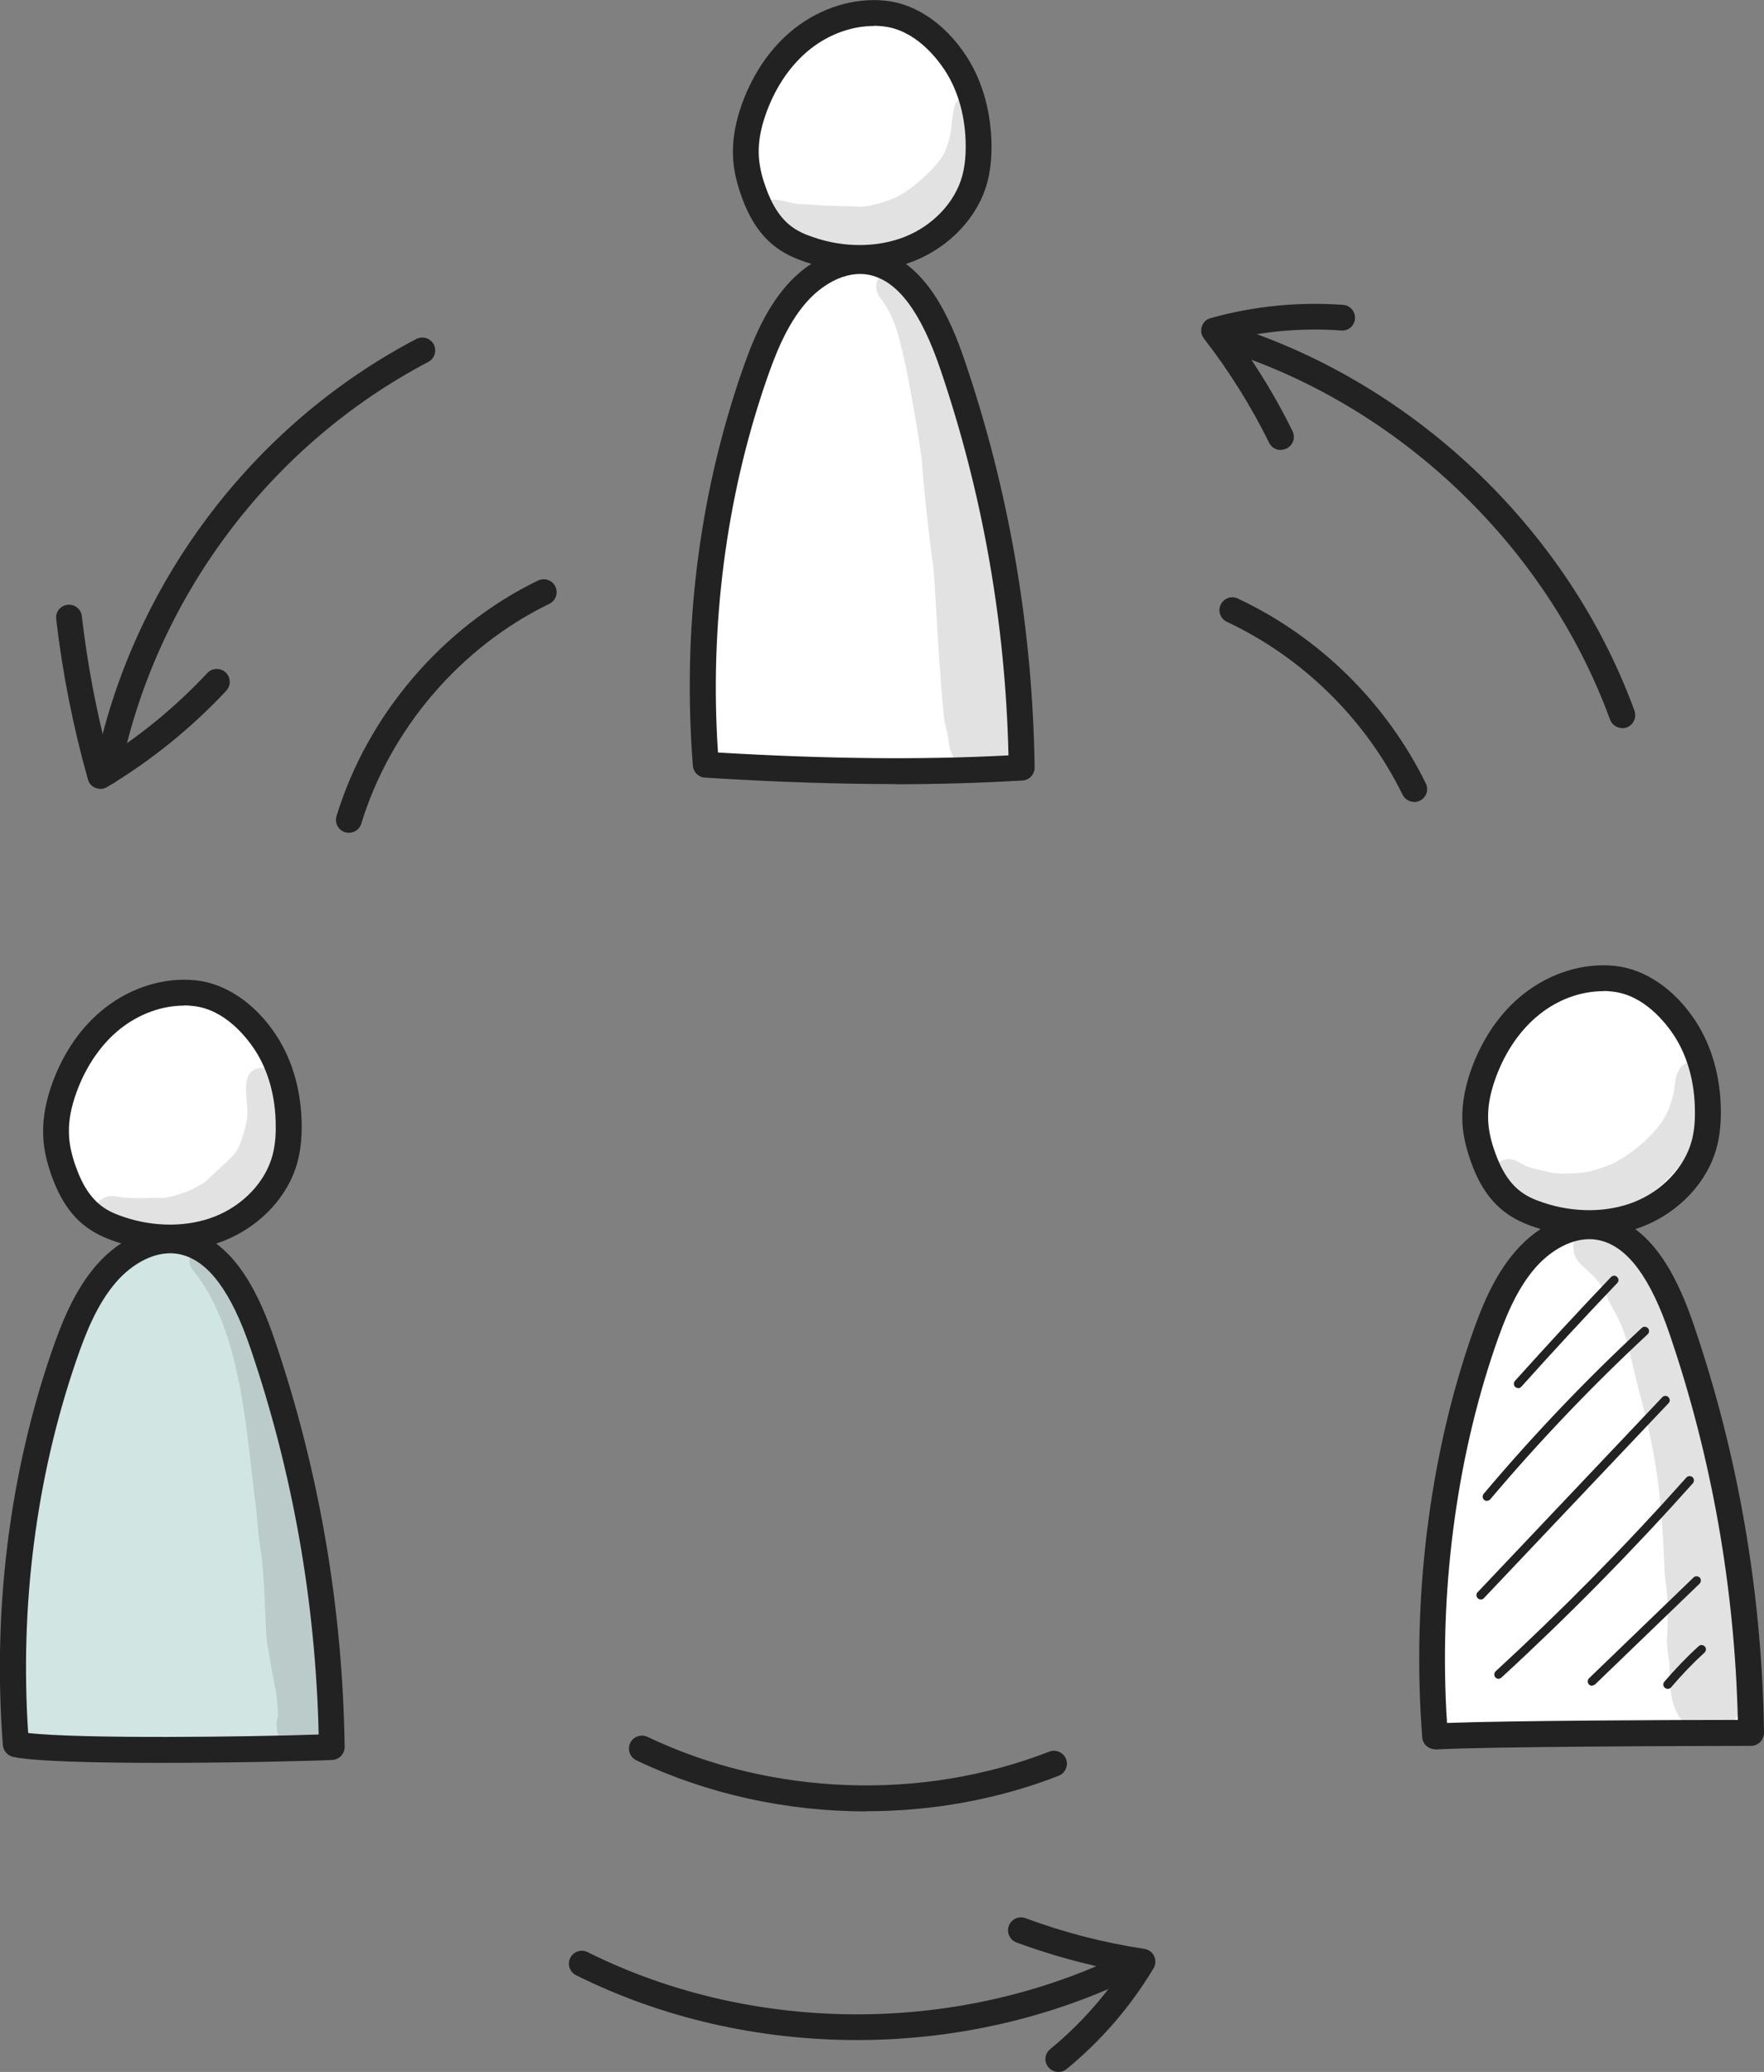 <?xml version="1.0" encoding="UTF-8"?> <svg xmlns="http://www.w3.org/2000/svg" id="Calque_2" viewBox="0 0 103.9 122.06"><rect x="0" y="0" width="103.9" height="122.06" fill="#808080" stroke="none"/><defs><style>.cls-1{fill:#fff;}.cls-2{fill:#222;}.cls-3{fill:#d1e5e3;}.cls-4{fill:none;opacity:.13;}</style></defs><g id="Layer_1"><path class="cls-1" d="m51.27.38c-2.49,1.08-5.05,2.49-6.27,4.91-1.1,2.17-.88,4.95.53,6.94s3.93,3.12,6.35,2.89c1.77-.17,3.49-1.05,4.53-2.5,1.09-1.52,1.35-3.52,1.07-5.37-.24-1.58-.86-3.11-1.92-4.3-1.06-1.19-2.58-2-4.28-2.57Z"></path><path class="cls-1" d="m48.98,15.95c-2.44,1.12-3.69,3.82-4.55,6.37-2.38,7.04-3.28,14.57-2.57,21.97.04.24.09.48.13.72.13.02.26.08.36.17,0,0,17.72.09,17.77-.17-.18-8.5-1-17.18-4.42-24.96-.58-1.33-1.27-2.66-2.38-3.59-1.11-.93-2.71-1.25-4.34-.5Z"></path><path class="cls-1" d="m10.48,58.37c-2.09.23-4.08,1.33-5.38,2.99-1.3,1.65-1.91,3.84-1.65,5.93.14,1.14.56,2.29,1.36,3.11.65.67,1.52,1.09,2.38,1.45,1.07.45,2.19.82,3.35.86,1.85.05,3.7-.83,4.81-2.3,1.67-2.2,1.57-5.33.6-7.92-.35-.95-.83-1.88-1.57-2.58-1.05-.99-2.51-1.39-3.92-1.54Z"></path><path class="cls-1" d="m95.25,57.57c-2.84.11-5.67,1.58-7.13,4.01-1.46,2.44-1.34,5.82.52,7.96.95,1.1,2.29,1.83,3.7,2.17,2.9.7,6.4-.53,7.52-3.3.44-1.1.48-2.31.44-3.49-.05-1.24-.21-2.5-.74-3.62-.86-1.79-2.61-3-4.31-3.73Z"></path><path class="cls-1" d="m84.79,102.06c-.64-6.79.03-13.7,1.94-20.25.45-1.52.96-3.03,1.59-4.49.6-1.39,1.35-2.78,2.52-3.73,1.18-.96,2.88-1.4,4.25-.74.74.36,1.31.99,1.8,1.65,1.92,2.61,2.82,5.81,3.59,8.95,1.5,6.07,2.66,12.32,2.18,18.55l-17.88.05Z"></path><path class="cls-2" d="m89.42,81.77c-.06,0-.12-.02-.17-.06-.1-.09-.11-.25-.02-.36,1.85-2.06,3.75-4.12,5.66-6.12.1-.1.26-.11.36,0,.1.1.11.26,0,.36-1.91,2-3.81,4.06-5.65,6.11-.05.06-.12.08-.19.08Z"></path><path class="cls-2" d="m87.58,88.42c-.06,0-.12-.02-.16-.06-.11-.09-.12-.25-.03-.36,2.89-3.43,6.02-6.72,9.31-9.77.1-.1.26-.09.36.01.1.1.09.26-.01.36-3.27,3.04-6.39,6.31-9.27,9.72-.05.06-.12.09-.19.09Z"></path><path class="cls-2" d="m87.21,94.22c-.06,0-.13-.02-.17-.07-.1-.1-.11-.26,0-.36l10.87-11.48c.1-.1.26-.11.36,0,.1.1.11.26,0,.36l-10.87,11.48c-.05.05-.12.08-.18.08Z"></path><path class="cls-2" d="m88.27,98.9c-.07,0-.14-.03-.19-.08-.09-.1-.09-.26.01-.36,3.92-3.61,7.7-7.45,11.24-11.42.09-.1.25-.11.36-.02.1.09.11.25.02.36-3.55,3.98-7.35,7.84-11.28,11.45-.05.04-.11.07-.17.07Z"></path><path class="cls-2" d="m93.77,99.31c-.07,0-.13-.03-.18-.08-.1-.1-.09-.26,0-.36l6.16-5.94c.1-.1.26-.09.36,0,.1.1.09.26,0,.36l-6.16,5.94s-.11.07-.18.07Z"></path><path class="cls-2" d="m98.23,99.49c-.06,0-.12-.02-.17-.06-.11-.09-.12-.25-.03-.36.63-.73,1.3-1.44,2.02-2.09.1-.1.26-.09.36.01.1.1.09.26-.01.36-.7.64-1.36,1.33-1.97,2.05-.05.06-.12.09-.19.09Z"></path><path class="cls-3" d="m.77,102.64c-.56-8.07.67-16.26,3.57-23.81.56-1.45,1.2-2.91,2.27-4.03s2.68-1.85,4.19-1.5c2.26.51,3.38,3.02,4.08,5.23,2.51,7.87,4.1,16.04,4.39,24.46-5.18.05-10.36-.02-15.54-.2-.98-.03-1.97-.07-2.96-.15Z"></path><g class="cls-4"><path class="cls-2" d="m16.26,63.46c-.24-.69-1.28-.74-1.63-.11-.32.77.01,1.65-.08,2.47.05.15-.36,1.63-.59,1.93-.08.14.07-.07.12-.13-.07.08-.17.23-.24.32-.03.04-.07.08-.1.12-.55.55-1.13,1.07-1.7,1.6-1.02.58-.79.44-1.66.75-.23.07-.45.12-.69.16-.02,0-.03,0-.06,0-.77-.03-1.54.05-2.31-.02-.03,0-.06,0-.08-.01-.4-.07-.82-.16-1.19.07-.85.46-.68,1.85.27,2.08,1.04.26,2.11.59,3.19.49,1.34-.12,2.58-.75,3.72-1.42,3.14-1.61,3.94-5.73,3.02-8.3Z"></path></g><g class="cls-4"><path class="cls-2" d="m57.65,6.23c-.21-.6-1.1-.64-1.4-.09-.3,1.18-.09,1.53-.55,2.68-.19.69-1.78,2.24-2.91,2.8-.23.13-1.57.6-2.14.55-1.95-.05-2.14-.06-3.77-.17-.5-.08-1.01-.28-1.51-.24-1.16.1-1.27,1.85-.15,2.14,1.53.34,2.59.92,3.33.93,1.6.15,3.29.2,4.77-.52,1.66-.94,2.95-2.55,3.75-4.26.34-1.16.78-2.62.59-3.81Z"></path></g><g class="cls-4"><path class="cls-2" d="m100.58,62.83c-.41-.42-1.14-.42-1.55,0-.55.74-.21.99-.62,2.15-.44,1.69-2.63,3.22-3.47,3.59-1.26.51-1.67.51-2.32.55-1.26.04-1.04,0-2.43-.32-.35-.12-.17-.04-.82-.38-.23-.13-.5-.17-.75-.1-.81.19-.97,1.39-.23,1.79,4.21,2.84,8.3,2.02,11.35-2.52.59-1.04,1-2.2,1.11-3.4.08-.48.14-1.02-.25-1.37Z"></path></g><g class="cls-4"><path class="cls-2" d="m19.63,100.95c0-.06-.02-.12-.02-.18,0,0,0,0,0-.02-.08-1.49-.13-2.99-.11-4.48-.11-1.27-.64-4.66-1.24-7.32-.55-2.5-1.2-4.96-1.97-7.4-.64-2.12-1.22-4.28-2.24-6.26-.27-.55-.62-1.06-1.01-1.53-.21-.29-.52-.54-.9-.53-.85-.03-1.32,1.1-.7,1.69,2.87,3.59,3.08,9.82,3.66,14.06.2,2.62.31,2.16.41,3.88.12,1.31.09,2.63.22,3.94.11.51.38,2.3.53,2.85.04.48.11.95.12,1.43-.29.82.14,1.89.99,2.18,1.08.54,2.47-.41,2.42-1.61,0-.24-.05-.47-.15-.69Z"></path></g><g class="cls-4"><path class="cls-2" d="m59.75,42.11c-.12-2.65-.46-4.81-.62-6.12-.09-1.09-.67-5.57-1.39-8.29-.9-3.38-1.78-6.8-3.07-10.07-.16-.34-.36-.67-.59-.97-.27-.3-.45-.73-.86-.86-.97-.47-2.02.73-1.45,1.64,1.01,1.32,1.14,2.27,1.61,4.28.47,2.38.82,4.55.98,5.91l-.06-.43c.15,2.1.51,5.13.68,6.24.22,3,.32,6.01.64,9.01.06.26.12.51.19.77,0,0,0,.02,0,.03.02.13.04.27.06.4,0,0,0,.06.02.16,0,.06.02.13.03.19,0,0,0-.01,0-.02,0,.02,0,.04,0,.06,0-.05-.01-.1-.02-.14,0,0,0-.02,0-.02.04.2.11.48.22.64.06.1.13.19.2.29.25.44.66.75,1.13.91.11.02.19.03.25.04-.05,0-.12-.01-.2-.02,1.47.36,2.35-.9,2.18-2.01.06-.53-.05-1.08.04-1.61Z"></path></g><g class="cls-4"><path class="cls-2" d="m102.71,97.81c0-.06,0-.11,0-.17.2-.49-.25-2.82-.15-2-.07-.58-.17-1.16-.25-1.74,0-.04-.01-.07-.02-.11-.08-1.51-.42-2.99-.74-4.46-.86-4.65-1.43-9.51-3.75-13.71-.69-1.41-1.58-2.86-2.99-3.63-1.5-.71-2.88,1.36-1.69,2.51,1.25,1.13,1.02.94,1.82,2.48.94,1.62.96,2.48,1.57,4.85,1.18,4.37,1.35,6.5,1.55,11.03.03.19.05.37.08.56.12,1.07.11,2.16.04,3.23-.01.28.09.98.16,1.36-.02,1.51.03,3.48,1.75,3.99.96.29,1.89-.26,2.36-1.08,1.28-.54,1.36-2.39.25-3.11Z"></path></g><path class="cls-2" d="m6.32,46.23s-.1,0-.15-.01c-.41-.08-.68-.48-.6-.9,2.14-10.78,9.22-20.25,18.95-25.35.37-.19.83-.05,1.03.32.19.37.05.83-.32,1.03-9.33,4.89-16.12,13.97-18.17,24.3-.07.36-.39.61-.75.61Z"></path><path class="cls-2" d="m5.91,46.47c-.09,0-.19-.02-.28-.05-.22-.09-.39-.27-.45-.5-.87-3.09-1.5-6.26-1.87-9.45-.05-.42.25-.8.67-.84.41-.05.8.25.84.67.32,2.77.84,5.53,1.55,8.23,2.14-1.38,4.1-3.02,5.84-4.88.29-.31.77-.32,1.08-.04.31.29.32.77.04,1.08-2.07,2.21-4.43,4.12-7.03,5.68-.12.07-.26.11-.39.11Z"></path><path class="cls-2" d="m95.55,42.89c-.31,0-.6-.19-.72-.5-3.78-10.37-12.7-18.77-23.28-21.92-.4-.12-.63-.54-.51-.95.12-.4.54-.63.95-.51,11.03,3.29,20.34,12.05,24.28,22.86.14.4-.06.83-.45.98-.09.03-.17.05-.26.05Z"></path><path class="cls-2" d="m75.43,26.51c-.28,0-.55-.16-.68-.43-1.07-2.17-2.36-4.23-3.84-6.14-.16-.2-.2-.47-.12-.71.08-.24.27-.43.52-.49,2.54-.71,5.17-.97,7.8-.78.42.03.73.4.7.81-.03.42-.4.74-.81.7-2.08-.15-4.16,0-6.18.45,1.26,1.73,2.37,3.56,3.31,5.48.19.38.03.83-.35,1.02-.11.05-.22.08-.34.08Z"></path><path class="cls-2" d="m50.48,120.18c-5.72,0-11.44-1.27-16.55-3.82-.38-.19-.53-.65-.34-1.02.19-.38.65-.53,1.02-.34,9.88,4.93,22.13,4.88,31.98-.11.38-.19.83-.04,1.02.33.19.38.04.83-.33,1.02-5.17,2.62-10.99,3.94-16.8,3.94Z"></path><path class="cls-2" d="m62.34,122.06c-.22,0-.44-.1-.59-.28-.27-.33-.22-.81.11-1.07,1.61-1.32,3.01-2.86,4.18-4.58-2.1-.39-4.17-.96-6.17-1.7-.39-.15-.6-.58-.45-.98.15-.39.58-.6.98-.45,2.26.84,4.62,1.45,7.01,1.81.25.04.47.2.57.43.11.23.09.5-.04.72-1.36,2.26-3.08,4.26-5.12,5.93-.14.12-.31.17-.48.17Z"></path><path class="cls-2" d="m50.63,15.96c-1.06,0-2.14-.17-3.17-.52-.69-.23-1.22-.49-1.68-.82-.94-.67-1.63-1.69-2.13-3.12-.31-.88-.47-1.67-.48-2.44-.02-.93.16-1.91.55-2.99.67-1.82,1.73-3.34,3.09-4.4,1.56-1.22,3.5-1.82,5.33-1.63,1.8.18,3.55,1.38,4.78,3.27.96,1.48,1.47,3.32,1.48,5.32,0,.8-.08,1.49-.25,2.12-.54,2.02-2.2,3.79-4.32,4.63-.99.39-2.08.58-3.2.58Zm.84-14.43c-1.29,0-2.62.48-3.72,1.34-1.13.89-2.03,2.18-2.6,3.73-.33.9-.48,1.69-.46,2.43.01.6.14,1.25.4,1.97.39,1.12.91,1.9,1.58,2.38.33.24.73.43,1.28.61,1.79.61,3.73.59,5.32-.03,1.68-.66,2.99-2.05,3.41-3.61.13-.49.2-1.05.2-1.72,0-1.71-.43-3.26-1.23-4.49-.47-.71-1.75-2.4-3.66-2.59h0c-.17-.02-.34-.03-.51-.03Z"></path><path class="cls-2" d="m52.71,46.19c-3.48,0-7.19-.13-11.19-.38-.38-.02-.68-.32-.71-.7-.62-8,.34-15.77,2.84-23.09.62-1.81,1.37-3.69,2.66-5.18,1.48-1.71,3.51-2.52,5.3-2.11,2.91.67,4.38,4.05,5.22,6.54,2.61,7.67,3.99,15.72,4.11,23.94,0,.41-.31.75-.72.77-2.39.14-4.89.22-7.51.22Zm-10.43-1.86c6.37.38,11.99.44,17.12.17-.18-7.81-1.53-15.45-4.01-22.74-1.14-3.36-2.49-5.17-4.12-5.55-1.47-.34-2.93.62-3.8,1.63-1.12,1.29-1.8,3.01-2.37,4.68-2.34,6.83-3.31,14.36-2.81,21.82Z"></path><path class="cls-2" d="m93.59,72.82c-1.06,0-2.14-.17-3.17-.52-.69-.23-1.22-.49-1.68-.82-.94-.67-1.64-1.69-2.13-3.12-.31-.88-.47-1.67-.48-2.44-.02-.93.16-1.91.55-2.99.67-1.82,1.73-3.34,3.09-4.4,1.56-1.22,3.5-1.82,5.33-1.63h0c1.8.18,3.55,1.38,4.78,3.27.96,1.48,1.47,3.32,1.48,5.32,0,.8-.08,1.49-.25,2.12-.54,2.02-2.2,3.79-4.32,4.63-.99.39-2.08.58-3.2.58Zm.84-14.43c-1.29,0-2.62.47-3.72,1.34-1.13.89-2.03,2.18-2.6,3.73-.33.9-.48,1.69-.46,2.43.01.6.14,1.25.4,1.97.39,1.12.91,1.9,1.58,2.38.33.24.73.43,1.28.61,1.79.6,3.73.59,5.32-.03,1.68-.66,2.99-2.05,3.41-3.61.13-.49.2-1.05.19-1.72,0-1.71-.43-3.26-1.23-4.49-.47-.71-1.75-2.4-3.66-2.59h0c-.17-.02-.34-.03-.51-.03Z"></path><path class="cls-2" d="m84.53,103.05c-.39,0-.73-.3-.76-.7-.62-7.97.39-16.31,2.84-23.47.62-1.81,1.37-3.7,2.66-5.18,1.48-1.71,3.51-2.52,5.3-2.11,2.91.67,4.38,4.05,5.22,6.54,2.61,7.67,3.99,15.72,4.11,23.94,0,.2-.08.4-.22.55-.14.14-.34.23-.54.23-2.97,0-15.62.04-18.56.21-.02,0-.03,0-.05,0Zm9.08-30.05c-1.25,0-2.44.83-3.19,1.7-1.12,1.29-1.8,3.01-2.37,4.68-2.31,6.75-3.31,14.58-2.82,22.12,3.65-.14,13.37-.18,17.13-.18-.19-7.79-1.53-15.42-4.01-22.7-1.14-3.36-2.49-5.17-4.12-5.55-.21-.05-.41-.07-.62-.07Z"></path><path class="cls-2" d="m10,73.67c-1.06,0-2.14-.17-3.17-.52-.69-.23-1.22-.49-1.68-.82-.94-.67-1.63-1.69-2.13-3.12-.31-.88-.47-1.67-.48-2.44-.02-.93.16-1.91.55-2.99.67-1.82,1.73-3.34,3.09-4.4,1.56-1.22,3.5-1.82,5.33-1.63h0c1.8.18,3.55,1.38,4.78,3.27.96,1.48,1.47,3.32,1.48,5.32,0,.8-.08,1.49-.25,2.12-.54,2.02-2.2,3.79-4.32,4.63-.99.39-2.08.58-3.2.58Zm.84-14.43c-1.29,0-2.62.48-3.72,1.34-1.13.89-2.03,2.18-2.6,3.73-.33.9-.48,1.69-.46,2.43.01.6.14,1.25.4,1.97.39,1.12.91,1.9,1.58,2.38.33.24.73.43,1.28.61,1.79.6,3.73.59,5.32-.03,1.68-.66,2.99-2.04,3.41-3.61.13-.49.2-1.05.19-1.72,0-1.71-.43-3.26-1.23-4.49-.47-.71-1.75-2.4-3.66-2.59-.17-.02-.34-.03-.51-.03Z"></path><path class="cls-2" d="m9.48,103.85c-3.78,0-7.42-.08-8.7-.35-.33-.07-.58-.35-.61-.69-.61-7.88.37-15.87,2.84-23.09.62-1.81,1.37-3.69,2.66-5.18,1.48-1.71,3.51-2.52,5.3-2.11,2.91.67,4.38,4.05,5.22,6.54,2.61,7.67,3.99,15.72,4.11,23.94,0,.41-.32.75-.73.77-1.6.07-5.94.17-10.09.17Zm-7.83-1.76c3.12.36,13.12.23,17.12.09-.18-7.8-1.53-15.44-4.01-22.73-1.14-3.36-2.49-5.17-4.12-5.55-1.47-.34-2.93.62-3.8,1.63-1.12,1.29-1.8,3.01-2.37,4.68-2.34,6.84-3.31,14.4-2.81,21.88Z"></path><path class="cls-2" d="m83.29,47.24c-.28,0-.55-.16-.68-.43-2.19-4.45-5.87-8.07-10.35-10.18-.38-.18-.54-.63-.36-1.01.18-.38.63-.54,1.01-.36,4.8,2.26,8.73,6.13,11.07,10.89.19.38.03.83-.35,1.02-.11.05-.22.08-.34.08Z"></path><path class="cls-2" d="m51.02,106.71c-4.67,0-9.35-1.01-13.54-3.01-.38-.18-.54-.64-.36-1.02.18-.38.64-.54,1.02-.36,7.29,3.48,16.13,3.8,23.66.87.39-.15.83.04.99.43.15.39-.04.83-.43.99-3.59,1.4-7.46,2.09-11.33,2.09Z"></path><path class="cls-2" d="m20.55,49.06c-.07,0-.15-.01-.22-.03-.4-.12-.63-.55-.51-.95,1.82-5.97,6.26-11.16,11.87-13.88.38-.18.83-.03,1.02.35.18.38.03.83-.35,1.02-5.24,2.54-9.38,7.38-11.08,12.95-.1.33-.4.54-.73.54Z"></path></g></svg> 